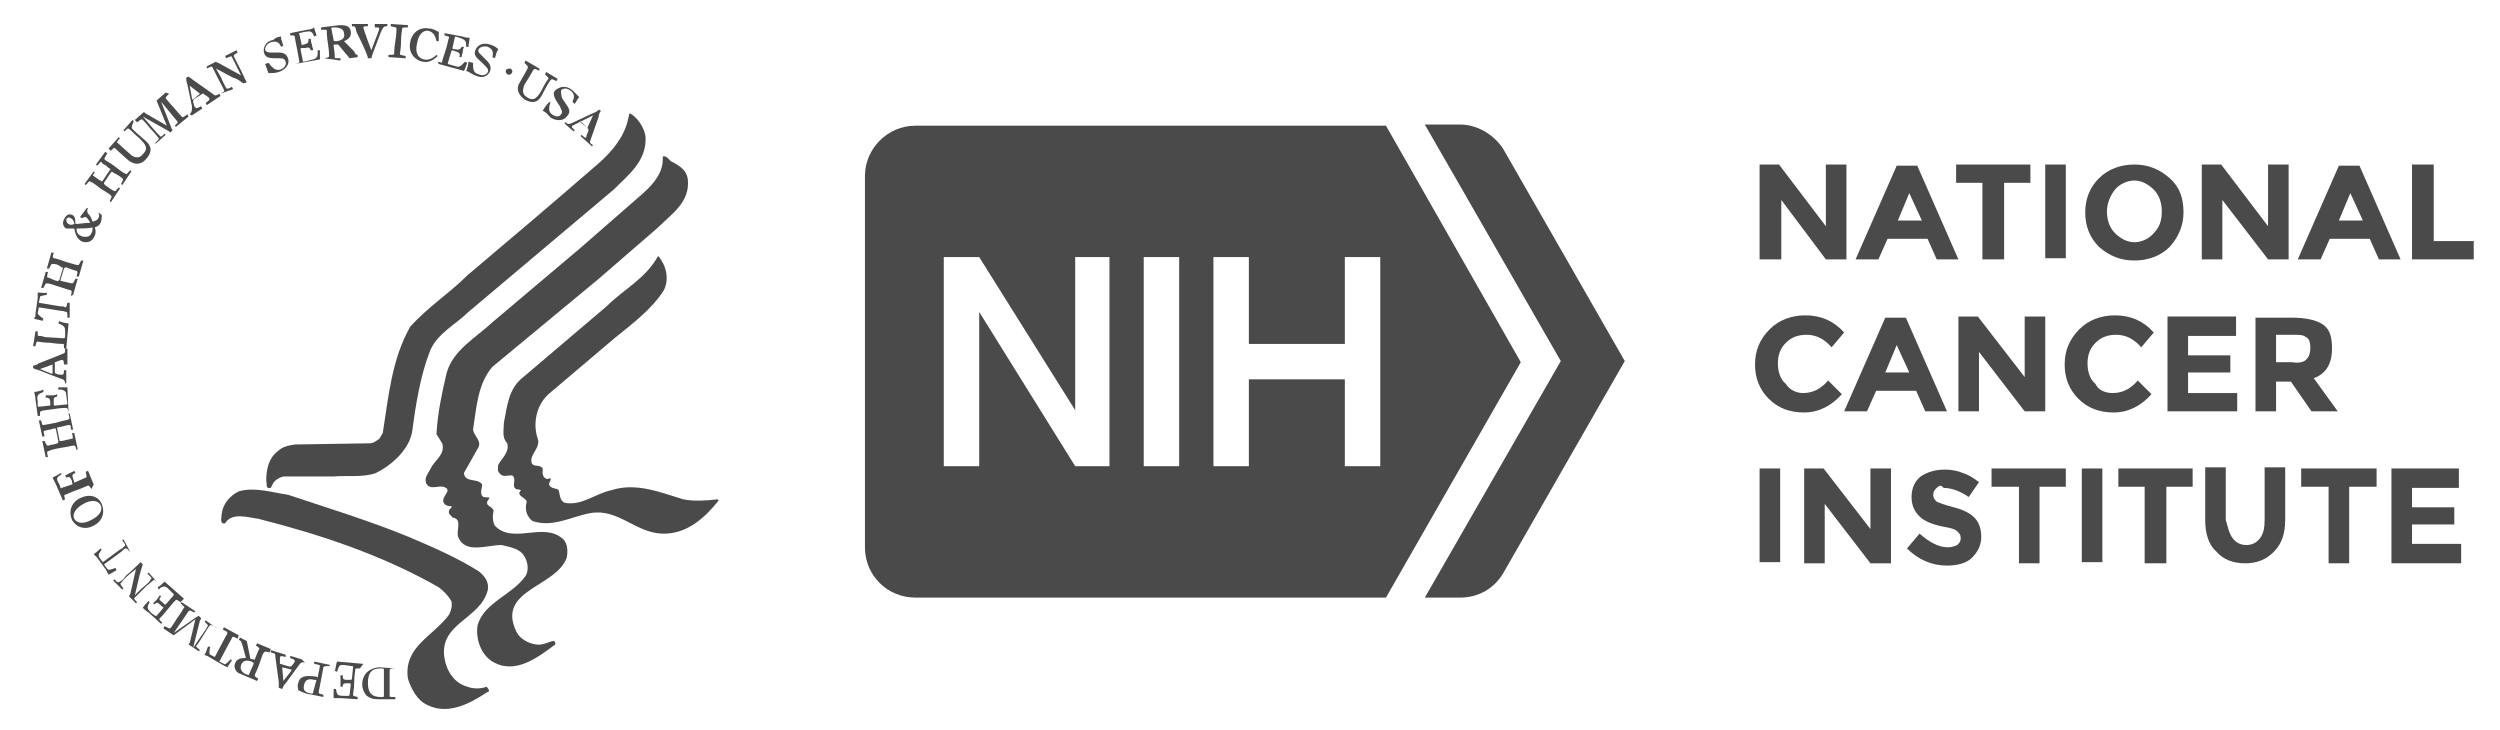 <?xml version="1.0" encoding="utf-8"?>
<!-- Generator: Adobe Illustrator 25.4.1, SVG Export Plug-In . SVG Version: 6.00 Build 0)  -->
<svg version="1.1" id="Layer_1" xmlns="http://www.w3.org/2000/svg" xmlns:xlink="http://www.w3.org/1999/xlink" x="0px" y="0px"
	 viewBox="0 0 218.8 63.9" style="enable-background:new 0 0 218.8 63.9;" xml:space="preserve">
<style type="text/css">
	.st0{fill:#4A4A4A;}
</style>
<g>
	<path class="st0" d="M131.6,13.1c-0.8-1.3-2.3-2.2-3.8-2.2h-3.1l11.9,20.7l-11.9,20.7h3.1c1.6,0,3-0.8,3.8-2.2l10.6-18.5
		L131.6,13.1z"/>
	<path class="st0" d="M121.3,11H80.1c-2.4,0-4.4,2-4.4,4.4v32.5c0,2.5,2,4.4,4.4,4.4h41.2l11.8-20.6L121.3,11z M97.1,40.8h-3
		l-8.4-13.5v13.5h-3.1V22.5h3.1l8.4,13.4V22.5h3V40.8z M103.2,40.8h-3.1V22.5h3.1V40.8z M120.8,40.8h-3.1v-7.6h-8.4v7.6h-3.1V22.5
		h3.1v7.6h8.4v-7.6h3.1V40.8z"/>
	<polygon class="st0" points="159.8,14.4 161.6,14.4 161.6,22.7 159.8,22.7 155.9,17.5 155.9,22.7 154,22.7 154,14.4 155.7,14.4 
		159.8,19.8 	"/>
	<path class="st0" d="M169.5,22.7l-0.8-1.8h-3.5l-0.8,1.8h-2l3.6-8.2h1.8l3.6,8.2H169.5z M167.1,16.9l-1,2.4h2.1L167.1,16.9z"/>
	<polygon class="st0" points="175.4,16 175.4,22.7 173.5,22.7 173.5,16 171.2,16 171.2,14.4 177.7,14.4 177.7,16 	"/>
	<rect x="179" y="14.4" class="st0" width="1.8" height="8.2"/>
	<path class="st0" d="M189.9,21.6c-0.8,0.8-1.9,1.2-3.1,1.2s-2.2-0.4-3.1-1.2c-0.8-0.8-1.2-1.8-1.2-3s0.4-2.2,1.2-3
		c0.8-0.8,1.9-1.2,3.1-1.2s2.2,0.4,3.1,1.2c0.9,0.8,1.2,1.8,1.2,3C191.1,19.7,190.7,20.7,189.9,21.6 M189.2,18.5
		c0-0.7-0.2-1.4-0.7-1.9s-1.1-0.8-1.7-0.8s-1.3,0.3-1.7,0.8s-0.7,1.2-0.7,1.9c0,0.7,0.2,1.4,0.7,1.9s1.1,0.8,1.7,0.8
		s1.3-0.3,1.7-0.8C189,19.9,189.2,19.3,189.2,18.5"/>
	<polygon class="st0" points="198.5,14.4 200.3,14.4 200.3,22.7 198.5,22.7 194.5,17.5 194.5,22.7 192.7,22.7 192.7,14.4 
		194.4,14.4 198.5,19.8 	"/>
	<path class="st0" d="M208.2,22.7l-0.8-1.8h-3.5l-0.8,1.8h-2l3.6-8.2h1.8l3.6,8.2H208.2z M205.7,16.9l-1,2.4h2.1L205.7,16.9z"/>
	<polygon class="st0" points="211.1,22.7 211.1,14.4 213,14.4 213,21.1 216.5,21.1 216.5,22.7 	"/>
	<path class="st0" d="M157.8,34.4c0.9,0,1.6-0.4,2.2-1.1l1.2,1.2c-0.9,1-2,1.6-3.3,1.6s-2.3-0.4-3.1-1.2s-1.2-1.8-1.2-3
		c0-1.2,0.4-2.2,1.3-3.1c0.8-0.8,1.9-1.2,3.1-1.2c1.4,0,2.5,0.5,3.4,1.5l-1.1,1.3c-0.6-0.7-1.3-1.1-2.2-1.1c-0.7,0-1.3,0.2-1.8,0.7
		s-0.7,1.1-0.7,1.8s0.2,1.4,0.7,1.8C156.6,34.1,157.2,34.4,157.8,34.4"/>
	<path class="st0" d="M168.5,36l-0.8-1.8h-3.5l-0.8,1.8h-2l3.6-8.2h1.8l3.6,8.2H168.5z M166,30.2l-1,2.4h2.1L166,30.2z"/>
	<polygon class="st0" points="177.2,27.7 179,27.7 179,36 177.2,36 173.2,30.8 173.2,36 171.4,36 171.4,27.7 173.1,27.7 177.2,33 	
		"/>
	<path class="st0" d="M184.9,34.4c0.9,0,1.6-0.4,2.2-1.1l1.2,1.2c-0.9,1-2,1.6-3.3,1.6s-2.3-0.4-3.1-1.2s-1.2-1.8-1.2-3
		c0-1.2,0.4-2.2,1.3-3.1c0.8-0.8,1.9-1.2,3.1-1.2c1.4,0,2.5,0.5,3.4,1.5l-1.1,1.3c-0.6-0.7-1.3-1.1-2.2-1.1c-0.7,0-1.3,0.2-1.8,0.7
		s-0.7,1.1-0.7,1.8s0.2,1.4,0.7,1.8C183.6,34.1,184.2,34.4,184.9,34.4"/>
	<polygon class="st0" points="195.7,27.7 195.7,29.4 191.5,29.4 191.5,31.1 195.2,31.1 195.2,32.6 191.5,32.6 191.5,34.4 
		195.8,34.4 195.8,36 189.7,36 189.7,27.7 	"/>
	<path class="st0" d="M204.1,30.5c0,1.3-0.5,2.2-1.6,2.6l2.1,2.9h-2.3l-1.8-2.6h-1.3V36h-1.8v-8.2h3.1c1.3,0,2.2,0.2,2.8,0.6
		C203.9,28.8,204.1,29.5,204.1,30.5 M201.9,31.4c0.2-0.2,0.3-0.5,0.3-1c0-0.4-0.1-0.8-0.4-0.9c-0.2-0.2-0.6-0.2-1.2-0.2h-1.4v2.4
		h1.4C201.2,31.8,201.7,31.7,201.9,31.4"/>
	<rect x="154" y="41" class="st0" width="1.8" height="8.2"/>
	<polygon class="st0" points="163.7,41 165.5,41 165.5,49.3 163.7,49.3 159.7,44.1 159.7,49.3 157.9,49.3 157.9,41 159.6,41 
		163.7,46.3 	"/>
	<path class="st0" d="M169.5,42.7c-0.2,0.2-0.3,0.3-0.3,0.6s0.1,0.4,0.3,0.6c0.2,0.1,0.7,0.3,1.5,0.5s1.4,0.5,1.8,0.9
		c0.4,0.4,0.6,1,0.6,1.7s-0.3,1.3-0.8,1.8s-1.3,0.7-2.2,0.7c-1.3,0-2.5-0.5-3.5-1.5l1.1-1.3c0.9,0.8,1.7,1.2,2.5,1.2
		c0.3,0,0.6-0.1,0.8-0.2c0.2-0.2,0.3-0.3,0.3-0.6s-0.1-0.4-0.3-0.6c-0.2-0.2-0.6-0.3-1.2-0.4c-1-0.2-1.7-0.5-2.1-0.9
		c-0.4-0.4-0.7-0.9-0.7-1.7s0.3-1.4,0.8-1.8c0.6-0.4,1.3-0.6,2.1-0.6c0.6,0,1.1,0.1,1.6,0.3c0.6,0.2,1,0.5,1.4,0.8l-0.9,1.3
		c-0.7-0.5-1.5-0.8-2.2-0.8C169.9,42.4,169.7,42.5,169.5,42.7"/>
	<polygon class="st0" points="178.5,42.6 178.5,49.3 176.7,49.3 176.7,42.6 174.3,42.6 174.3,41 180.8,41 180.8,42.6 	"/>
	<rect x="182.2" y="41" class="st0" width="1.8" height="8.2"/>
	<polygon class="st0" points="189.6,42.6 189.6,49.3 187.7,49.3 187.7,42.6 185.4,42.6 185.4,41 191.9,41 191.9,42.6 	"/>
	<path class="st0" d="M195.4,47.1c0.3,0.4,0.7,0.6,1.2,0.6s0.9-0.2,1.2-0.6s0.4-0.9,0.4-1.6v-4.6h1.8v4.6c0,1.2-0.3,2.1-1,2.8
		s-1.5,1-2.5,1s-1.9-0.3-2.5-1c-0.7-0.6-1-1.6-1-2.8v-4.6h1.8v4.6C195,46.2,195.1,46.7,195.4,47.1"/>
	<polygon class="st0" points="205.6,42.6 205.6,49.3 203.8,49.3 203.8,42.6 201.4,42.6 201.4,41 208,41 208,42.6 	"/>
	<polygon class="st0" points="215.2,41 215.2,42.7 211.1,42.7 211.1,44.4 214.8,44.4 214.8,45.9 211.1,45.9 211.1,47.6 215.4,47.6 
		215.4,49.3 209.3,49.3 209.3,41 	"/>
	<path class="st0" d="M56.5,12c0.1,2.1-1.5,3.3-2.8,4.6L41,27.3c-1.1,1.1-2.8,1.9-3.4,3.5c-0.8,2.1-1.2,4.5-1.5,6.8
		c-0.2,1.7-1.8,3.1-3.2,3.8c-1.1,0.4-2.5,0.2-3.7,0.3h-4.4c-0.4,0.1-0.7,0.3-0.9,0.6l-0.2,0.4c-0.5,0.1-0.3-0.3-0.4-0.6
		c0-1,0.2-2,1-2.6c0.4-0.4,0.9-0.5,1.5-0.6l6.5-0.1c0.4,0,0.6-0.2,0.9-0.4l0.3-0.5c0.5-3.2,0.8-6.5,2.4-9.3c1.5-1.7,3.4-2.9,5-4.5
		c3.8-3.2,7.8-6.6,11.6-9.9c1.1-1,2.2-2.3,2.5-3.9l0.1-0.4C55.7,10.2,56.4,11.1,56.5,12"/>
	<path class="st0" d="M60.2,15.7c0.2,2-1.4,3-2.6,4.2l-5.2,4.5l-9.3,7.7c-1.3,1.5-1.4,3.6-1.7,5.5c0.1,0.6,0.7,0.9,0.5,1.5l-1.3,2.3
		c0.1,0.9,1.2,0.4,1.6,1c0,0.3-0.2,0.7,0,1s0.9-0.1,0.5,0.4c-0.1,0.1-0.1,0.3,0,0.4c0.2,0.2,0.4,0.2,0.5,0.5
		c-0.1,0.4-0.1,0.9,0.1,1.3c1.6,1.7,4.3-0.4,6,1.2c0.4,0.4,0.4,1.1,0.3,1.6c-0.9,2.6-6.2,2.8-4.4,6.5c0.3,0.6,1,1,1.7,1.1
		c0.6,0.1,1-0.2,1.5-0.3c0.2,0,0.2,0.2,0.2,0.2v0.1c-1.5,1.1-3.5,2.7-5.5,1.5c-1-0.6-1.5-2-1.3-3.2c0.6-2,3-2.6,4.2-4.3
		c0.3-0.5,0.2-1.2-0.1-1.7c-0.4-0.7-1.2-0.8-2-1c-1.3,0-3.2,0.8-3.8-0.7c-0.2-0.6,0.4-1.6-0.5-1.7c-0.1-0.2-0.4-0.3-0.3-0.6
		c0-0.2,0.3-0.2,0.2-0.4c-0.2,0-0.4,0-0.6-0.2c-0.5-0.6,0.9-1.2-0.1-1.5c-0.5-0.1-1.2,0.3-1.5-0.3c-0.2-0.5,0.2-0.9,0.4-1.3
		c0.3-0.7,1.3-1.2,1-2.2L38.2,38c0.1-1.9,0.5-3.7,0.9-5.4c0.6-2,2.5-3,4-4.4l7.7-6.5l5.5-4.8c1-0.9,1.8-1.9,1.7-3.2
		c0.3-0.1,0.5,0.2,0.7,0.4C59.7,14.6,60.1,15,60.2,15.7"/>
	<path class="st0" d="M58.1,25.4c-1,1.6-2.7,2.9-4.2,4.1l-5.9,5c-1.1,1-1.4,2.7-0.9,4c0.1,0.7-0.5,1.1-0.6,1.7c0,0.2,0,0.4,0.2,0.5
		s0.6,0,0.8,0.3c0,0.3-0.1,0.7,0.3,0.9c0.2,0.1,0.4-0.2,0.4,0.1c-0.1,0.2-0.2,0.3-0.1,0.5c0.2,0.3,0.6,0.2,0.8,0.4
		c0.1,0.4,0.1,0.9,0.5,1.1c1.5,0.3,2.7-0.8,4.1-1.1c2.2-0.7,4.3,0.2,6.3,0.8c1,0.2,2.1,0.1,3,0l0.1,0.1c-1.2,1.5-2.8,3-5,2.9
		c-2.3-0.1-3.8-2.2-6.2-1.8c-1.7,0.3-3.3,1.3-5.1,0.7c-0.5-0.4-0.7-1-0.5-1.7c-0.1-0.4-1-0.5-0.5-1c-0.2-0.1-0.5,0-0.6-0.3
		s0.2-0.8-0.2-1c-0.4,0-0.8,0.2-1.1-0.2c-0.2-0.2-0.1-0.5-0.1-0.7c0.3-0.6,1-1.1,0.8-1.9c-0.5-0.5-0.3-1.2-0.3-1.8
		c0.3-1.5,0.4-3,1.7-4l7.3-6.2c1.5-1.5,3.4-2.4,4.5-4.4C58.3,23.2,58.6,24.4,58.1,25.4"/>
	<path class="st0" d="M35.8,47c2.1,0.9,4.2,1.8,6.1,3c0.5,0.4,0.9,0.9,0.8,1.6c-0.6,2.6-4.3,2.9-3.8,6c0.2,1.2,0.9,2.2,2,2.5
		c0.5,0.2,1.2,0.2,1.7,0c0.1,0.2,0.4,0.4,0,0.5c-1.5,1-3.4,2-5.2,1.1c-0.9-0.4-1.4-1.4-1.7-2.3c-0.4-2.8,2.2-3.7,3.6-5.6
		c0.2-0.4,0.3-0.8,0.2-1.2c-0.3-0.5-0.6-0.8-1.1-1.2c-4.9-2.8-10.3-4.6-15.8-6c-0.9-0.1-2.3-0.6-2.9,0.4l0,0
		c-0.5,0.1-0.3-0.5-0.3-0.8c0.1-0.9,0.7-1.6,1.5-2c1.4-0.4,2.9,0.1,4.3,0.3C28.8,44.5,32.4,45.6,35.8,47"/>
	<path class="st0" d="M34.6,58.5c-0.4,0-0.5,0-0.5,0.2c0,0.1,0,0.5,0,1.1s0,1,0,1.1s0,0.1,0.5,0.1v0.2h-1.4c-0.6,0-0.8-0.1-1.1-0.3
		c-0.2-0.2-0.4-0.6-0.4-1c0-0.7,0.4-1.4,1.5-1.5L34.6,58.5L34.6,58.5z M33.6,58.7c0-0.2,0-0.2-0.3-0.2c-0.8,0-1.1,0.4-1.1,1.3
		c0,0.9,0.4,1.2,1.1,1.2c0.3,0,0.3,0,0.3-0.1V58.7z"/>
	<path class="st0" d="M31.5,58.5c-0.4,0-0.4,0-0.4,0.1S31,59.1,31,59.7s-0.1,0.9-0.1,1.1c0,0.1,0,0.1,0.4,0.2v0.2l-1.5-0.1
		c-0.2,0-0.5,0-0.6,0c0-0.2,0-0.7,0-0.8h0.2c0.1,0.5,0.1,0.6,0.7,0.6h0.4c0,0,0.1,0,0.1-0.1l0.1-0.9c0,0,0-0.1-0.1-0.1h-0.1
		c-0.4,0-0.5,0-0.5,0.3h-0.2c0-0.1,0-0.3,0-0.5s0-0.3,0-0.5H30c0,0.3,0,0.4,0.4,0.4h0.3c0,0,0.1,0,0.1-0.1l0.1-1
		c0-0.1,0-0.1-0.1-0.1l-0.7-0.1c-0.3,0-0.4,0-0.5,0.3l-0.1,0.3l-0.2-0.1c0.1-0.2,0.1-0.6,0.2-0.8l2.3,0.2L31.5,58.5z"/>
	<path class="st0" d="M28.8,58.3c-0.4,0-0.4,0-0.5,0.1c0,0.1-0.1,0.5-0.2,1.1s-0.2,0.9-0.2,1.1c0,0.1,0,0.1,0.4,0.2V61l-1.5-0.3
		c-0.3-0.1-0.5-0.2-0.7-0.3c0-0.2-0.1-0.4,0-0.6c0.1-0.6,0.6-0.7,1.4-0.6c0.1,0,0.2,0,0.3,0.1l0.2-1c0-0.1,0-0.1-0.5-0.2v-0.2
		l1.4,0.3L28.8,58.3z M27.7,59.5c-0.1,0-0.1,0-0.2,0c-0.4-0.1-0.8-0.1-0.9,0.5c-0.1,0.5,0.2,0.6,0.6,0.7c0.2,0,0.2,0,0.2-0.1
		L27.7,59.5z"/>
	<path class="st0" d="M26.7,58c-0.3-0.1-0.4,0-0.6,0.3L25,59.8c-0.2,0.2-0.2,0.3-0.3,0.5l-0.3-0.1c0-0.1,0-0.4,0-0.5l-0.3-2.2
		c0-0.3,0-0.3-0.4-0.4v-0.2l1.3,0.4v0.2c-0.4-0.1-0.4-0.1-0.5,0c0,0.1,0,0.6,0,0.6l0,0c0.1,0,0.3,0.1,0.7,0.2c0.2,0.1,0.3,0,0.3,0
		c0.2-0.2,0.3-0.4,0.3-0.4c0-0.1,0-0.2-0.4-0.3v-0.2l1,0.3L26.7,58z M24.7,58.4L24.7,58.4C24.7,58.5,24.7,58.5,24.7,58.4l0.1,1.2
		l0.7-0.9c0,0,0,0,0-0.1l0,0L24.7,58.4z"/>
	<path class="st0" d="M23.6,57.1c-0.4-0.1-0.4-0.1-0.5,0s-0.2,0.4-0.4,1c-0.2,0.6-0.4,0.9-0.4,1s0,0.1,0.3,0.3l-0.1,0.2L21.1,59
		c-0.3-0.1-0.4-0.2-0.5-0.4s-0.1-0.4,0-0.6c0.2-0.5,0.9-0.4,0.9-0.4s0,0,0-0.1l-0.3-1.1c-0.1-0.3-0.1-0.3-0.3-0.4l0.1-0.2l0.6,0.3
		l0.3,1.5c0,0,0,0.1,0.2,0.1s0.2,0.1,0.2,0c0.3-0.7,0.3-0.8,0.4-0.9c0-0.1,0-0.1-0.3-0.3l0.1-0.2l1.2,0.5L23.6,57.1z M22.2,58.1
		c0-0.1,0-0.1-0.2-0.2c-0.5-0.2-0.8,0-0.9,0.3s0,0.6,0.4,0.8c0.3,0.1,0.3,0.1,0.3,0L22.2,58.1z"/>
	<path class="st0" d="M20.8,55.9c-0.4-0.2-0.4-0.2-0.5-0.1c0,0.1-0.1,0.2-0.2,0.4l-0.9,1.7l0.4,0.2c0.1,0.1,0.2,0,0.6-0.4l0.1,0.1
		c-0.1,0.1-0.2,0.3-0.4,0.6c-0.1,0-0.1-0.1-0.2-0.1s-0.1-0.1-0.2-0.1l-1.2-0.7c-0.1-0.1-0.3-0.1-0.4-0.2c0.2-0.3,0.2-0.5,0.3-0.7
		h0.2c-0.1,0.5-0.1,0.6,0,0.7l0.4,0.2l0.9-1.7c0.1-0.2,0.2-0.3,0.2-0.4c0-0.1,0-0.1-0.4-0.3l0.1-0.2l1.3,0.7L20.8,55.9z"/>
	<path class="st0" d="M18.9,54.9c-0.4-0.2-0.4-0.2-0.5-0.2c-0.1,0.1-0.3,0.4-0.6,0.9c-0.3,0.5-0.5,0.8-0.6,0.9
		c-0.1,0.1,0,0.1,0.3,0.4L17.4,57l-0.9-0.6c0,0,0-0.1,0.1-0.1l0.5-2.1l0,0l-1.9,1.4L14.3,55l0.1-0.2c0.4,0.2,0.4,0.2,0.5,0.2
		c0.1-0.1,0.3-0.4,0.6-0.9c0.4-0.5,0.5-0.8,0.6-0.9c0.1-0.1,0-0.1-0.3-0.4l0.1-0.1l1.2,0.8L17,53.6c-0.4-0.2-0.4-0.2-0.5-0.1
		l-1.3,1.9l0,0l2-1.4c0.1,0,0.1-0.1,0.2-0.1l0.2,0.2c0,0,0,0.1-0.1,0.2l-0.6,2.4l0,0l1.1-1.6c0.1-0.1,0.1-0.3,0.2-0.3
		c0-0.1,0-0.1-0.3-0.4l0.1-0.1l1,0.7L18.9,54.9z"/>
	<path class="st0" d="M15.8,52.7c-0.3-0.2-0.3-0.2-0.4-0.2c-0.1,0.1-0.3,0.3-0.7,0.8S14.1,54,14,54.1c-0.1,0.1-0.1,0.1,0.2,0.4
		l-0.1,0.1l-1.1-1c-0.2-0.1-0.4-0.3-0.5-0.4c0.1-0.2,0.4-0.5,0.5-0.6l0.1,0.1c-0.3,0.5-0.2,0.6,0.2,1l0.3,0.2h0.1l0.6-0.7
		c0,0,0-0.1-0.1-0.1L14.1,53c-0.3-0.3-0.4-0.3-0.6-0.1l-0.1-0.1c0.1-0.1,0.2-0.2,0.3-0.3s0.2-0.3,0.3-0.4l0.1,0.1
		c-0.2,0.2-0.2,0.3,0.1,0.5l0.2,0.2h0.1l0.7-0.8V52l-0.5-0.5c-0.2-0.2-0.4-0.2-0.6-0.1l-0.2,0.2l-0.1-0.2c0.2-0.1,0.5-0.4,0.6-0.5
		l1.7,1.5L15.8,52.7z"/>
	<path class="st0" d="M13.8,51c-0.3-0.3-0.3-0.3-0.4-0.2c-0.1,0.1-0.4,0.3-0.8,0.7c-0.5,0.5-0.7,0.7-0.8,0.8s-0.1,0.1,0.2,0.4
		l-0.1,0.1l-0.6-0.6c0,0,0-0.1,0.1-0.2l0.5-2.2l0,0l-0.5,0.4c-0.5,0.4-0.7,0.7-0.8,0.8s-0.1,0.1,0.2,0.5l-0.1,0.1l-0.8-0.8l0.1-0.1
		c0.3,0.3,0.3,0.3,0.5,0.2s0.4-0.3,0.5-0.5c0.6-0.5,1.1-1,1.3-1.2l0.2,0.2c-0.1,0.3-0.2,0.6-0.3,1l-0.4,1.7l0,0l0.6-0.6
		c0.5-0.4,0.7-0.6,0.8-0.8c0.1-0.1,0.1-0.1-0.3-0.5l0.1-0.1L13.8,51L13.8,51z"/>
	<path class="st0" d="M11.4,48.3C11.1,48,11.1,48,11,48s-0.2,0.1-0.4,0.3l-1.5,1.1l0.3,0.4c0.1,0.1,0.2,0.1,0.7-0.1l0.1,0.2
		C10,50,9.9,50.1,9.5,50.3c0-0.1-0.1-0.1-0.1-0.2S9.3,50,9.3,49.9l-0.8-1.1c-0.1-0.1-0.2-0.2-0.3-0.3c0.3-0.2,0.5-0.4,0.6-0.5
		l0.1,0.1c-0.3,0.4-0.3,0.5-0.2,0.7L9,49.2l1.5-1.1c0.2-0.1,0.3-0.2,0.4-0.3c0.1-0.1,0.1-0.1-0.2-0.5l0.1-0.1L11.4,48.3L11.4,48.3z"
		/>
	<path class="st0" d="M6.3,45.5C6,44.8,6.2,44,7,43.6s1.6-0.2,1.9,0.5S9,45.6,8.2,46C7.5,46.4,6.7,46.2,6.3,45.5 M8.8,44.2
		c-0.2-0.4-0.8-0.5-1.5-0.1s-1,0.9-0.8,1.3c0.2,0.4,0.8,0.5,1.5,0.1C8.8,45.1,9,44.6,8.8,44.2"/>
	<path class="st0" d="M8,42.8c-0.2-0.3-0.2-0.3-0.3-0.3c-0.1,0-0.4,0.2-1,0.4s-0.9,0.4-1,0.4s-0.1,0.1,0,0.4l-0.2,0.1l-0.6-1.4
		c-0.1-0.2-0.2-0.4-0.3-0.6c0.2-0.1,0.6-0.3,0.7-0.4l0.1,0.1c-0.5,0.3-0.5,0.4-0.2,0.9l0.1,0.3c0,0,0,0.1,0.1,0l0.9-0.3
		c0,0,0.1,0,0-0.2v-0.1c-0.2-0.4-0.2-0.4-0.5-0.3l-0.1-0.2c0.1,0,0.2-0.1,0.4-0.2c0.2-0.1,0.3-0.1,0.4-0.2l0.1,0.2
		c-0.3,0.1-0.3,0.2-0.2,0.5l0.1,0.3c0,0,0,0.1,0.1,0l0.9-0.4c0.1,0,0.1-0.1,0-0.5l0.2-0.1l0.5,1.2L8,42.8z"/>
	<path class="st0" d="M6.7,39.4C6.6,39,6.6,39,6.4,39c-0.1,0-0.4,0.1-1.1,0.2c-0.6,0.1-0.9,0.2-1.1,0.3c-0.1,0-0.1,0.1,0,0.5H4
		l-0.3-1.4h0.2C4.1,39,4.1,39,4.2,39s0.3-0.1,0.5-0.1L5,38.8c0.1,0,0.1,0,0.1-0.2l-0.2-1c0-0.1,0-0.1-0.2-0.1l-0.3,0.1
		c-0.2,0-0.4,0.1-0.5,0.1c-0.1,0-0.1,0.1,0,0.5H3.7l-0.3-1.4h0.2c0.1,0.4,0.1,0.4,0.2,0.4c0.1,0,0.5-0.1,1.1-0.2
		c0.6-0.2,0.9-0.2,1.1-0.3c0.1,0,0.1-0.1,0-0.5h0.1l0.3,1.4H6.2c0-0.4,0-0.4-0.2-0.4c-0.1,0-0.4,0.1-0.9,0.2c-0.1,0-0.1,0-0.1,0.1
		l0.2,1c0,0.1,0,0.1,0.2,0.1c0.5-0.1,0.8-0.2,0.9-0.2s0.1-0.1,0-0.5h0.2l0.3,1.4L6.7,39.4z"/>
	<path class="st0" d="M6,36.1c-0.1-0.4-0.1-0.4-0.2-0.4c-0.1,0-0.5,0-1.1,0.1s-1,0.1-1.1,0.2c-0.1,0-0.1,0-0.1,0.4H3.3l-0.2-1.5
		c0-0.2-0.1-0.5-0.1-0.6c0.2,0,0.6-0.1,0.8-0.2v0.2c-0.5,0.2-0.6,0.3-0.5,0.8v0.4c0,0,0,0.1,0.1,0.1l0.9-0.1c0.1,0,0.1,0,0.1-0.1
		v-0.1c0-0.4-0.1-0.5-0.4-0.5v-0.2c0.1,0,0.3,0,0.5,0c0.2,0,0.3,0,0.5-0.1v0.2c-0.3,0.1-0.3,0.1-0.3,0.4v0.3c0,0,0,0.1,0.1,0.1
		l1-0.1c0,0,0.1,0,0.1-0.1l-0.1-0.7c0-0.3-0.1-0.4-0.4-0.5H5.1v-0.2c0.2,0,0.6,0,0.8,0L6,36.1L6,36.1z"/>
	<path class="st0" d="M5.7,33.6c0-0.3-0.1-0.4-0.5-0.5l-1.8-0.7c-0.3-0.1-0.4-0.1-0.5-0.2V32c0.1,0,0.4-0.1,0.5-0.2l2-0.8
		c0.3-0.1,0.3-0.1,0.3-0.5h0.2v1.4H5.6c0-0.4-0.1-0.4-0.2-0.4c-0.1,0-0.5,0.2-0.6,0.2l0,0c0,0.1,0,0.3,0,0.7c0,0.2,0,0.3,0.1,0.3
		c0.2,0.1,0.5,0.1,0.5,0.1c0.1,0,0.2,0,0.2-0.4h0.2v1.1L5.7,33.6z M4.6,31.9L4.6,31.9L4.6,31.9l-1.1,0.4l1,0.4c0,0,0,0,0.1,0l0,0
		V31.9z"/>
	<path class="st0" d="M5.6,30.5c0-0.4,0-0.4-0.1-0.4S5,30.1,4.4,30c-0.6,0-1-0.1-1.1-0.1c-0.1,0-0.1,0-0.2,0.4H2.9L3.1,29h0.2
		c0,0.4,0,0.4,0.1,0.4c0.1,0,0.3,0,0.5,0.1l1.6,0.1c0.1,0,0.2,0,0.2-0.1V29c0-0.4-0.1-0.5-0.6-0.7l0.1-0.2c0.1,0.1,0.6,0.2,0.8,0.2
		l-0.2,2.2H5.6z"/>
	<path class="st0" d="M5.9,27.8c0-0.4,0-0.5-0.1-0.5s-0.2-0.1-0.5-0.1l-1.9-0.3l-0.1,0.5c0,0.1,0.1,0.2,0.5,0.5l-0.1,0.2
		C3.6,28,3.3,28,3,27.9c0-0.1,0-0.1,0.1-0.2c0-0.1,0-0.1,0-0.2l0.2-1.4c0-0.2,0-0.3,0-0.5c0.4,0,0.6,0.1,0.8,0v0.2
		c-0.5,0.1-0.6,0.1-0.6,0.2l-0.1,0.5l1.8,0.3c0.2,0,0.4,0,0.5,0.1c0.1,0,0.1,0,0.2-0.4h0.2v1.3H5.9z"/>
	<path class="st0" d="M6.2,25.9c0.1-0.4,0.1-0.4,0-0.5c-0.1,0-0.4-0.1-1-0.3c-0.6-0.2-0.9-0.3-1.1-0.3c-0.1,0-0.1,0-0.3,0.4H3.6
		L4,23.8h0.2c-0.1,0.4-0.1,0.5,0,0.5s0.3,0.1,0.5,0.2L5,24.6c0.1,0,0.1,0,0.2-0.1l0.3-1c0-0.1,0-0.1-0.1-0.1l-0.3-0.2
		c-0.2-0.1-0.4-0.1-0.5-0.1s-0.1,0-0.3,0.4H4.1l0.4-1.4h0.2c-0.1,0.4-0.1,0.4,0,0.5c0.1,0,0.5,0.1,1,0.3c0.7,0.2,1,0.3,1.1,0.3
		s0.1,0,0.3-0.4h0.2l-0.4,1.4H6.7c0.1-0.4,0.1-0.4,0-0.5c-0.1,0-0.4-0.1-0.9-0.3c-0.1,0-0.1,0-0.2,0.1l-0.3,1c0,0.1,0,0.1,0.1,0.1
		c0.5,0.1,0.8,0.2,0.9,0.2s0.1,0,0.3-0.4h0.2l-0.4,1.4L6.2,25.9z"/>
	<path class="st0" d="M8.9,18.8c0,0.3,0,0.5-0.1,0.7c-0.1,0.2-0.2,0.3-0.5,0.4c0.1,0.3,0.1,0.6-0.1,0.9c-0.2,0.4-0.7,0.5-1.1,0.3
		c-0.3-0.2-0.5-0.5-0.6-1.1c-0.4,0-0.6,0-0.7,0c-0.2-0.1-0.4-0.4-0.2-0.8c0.2-0.4,0.4-0.5,0.7-0.4c0.3,0.1,0.3,0.5,0.3,0.8
		c0.4,0,0.8-0.1,1.3-0.1C7.8,19.3,7.6,19,7.5,19s-0.2,0-0.3,0.1L7,19l0.6-0.8h0.1c-0.1,0.2-0.1,0.4,0.1,0.6c0.1,0.1,0.2,0.3,0.3,0.6
		c0.3-0.1,0.4-0.1,0.5-0.3c0.1-0.1,0.1-0.3,0-0.5L8.9,18.8z M6.5,19.6c0-0.2-0.1-0.4-0.3-0.5C6.1,19,5.9,19,5.8,19.2
		c0,0.1,0,0.3,0.2,0.4C6.1,19.7,6.3,19.7,6.5,19.6 M8,20.4c0.1-0.1,0.1-0.3,0.1-0.5C7.8,20,7,20,6.7,20c0,0.3,0.1,0.5,0.3,0.6
		C7.3,20.8,7.9,20.8,8,20.4"/>
	<path class="st0" d="M9.6,17.6c0.2-0.4,0.2-0.4,0.1-0.5c-0.1-0.1-0.4-0.3-0.9-0.6c-0.5-0.4-0.8-0.6-0.9-0.6c-0.1-0.1-0.1,0-0.4,0.3
		l-0.1-0.1L8.2,15l0.1,0.1c-0.2,0.2-0.2,0.3-0.1,0.3c0.1,0.1,0.3,0.2,0.4,0.3l0.2,0.1c0.1,0.1,0.1,0.1,0.2,0l0.6-0.9
		c0.1-0.1,0.1-0.1-0.1-0.2l-0.2-0.2c-0.2-0.1-0.4-0.2-0.4-0.3c-0.1-0.1-0.1,0-0.4,0.3l-0.1-0.1l0.8-1.1l0.2,0.1
		c-0.3,0.5-0.3,0.5-0.2,0.6c0.1,0.1,0.4,0.2,0.9,0.6s0.8,0.6,0.9,0.6c0.1,0.1,0.1,0,0.4-0.3l0.1,0.1l-0.8,1.2l-0.1-0.1
		c0.2-0.4,0.2-0.4,0.1-0.5c-0.1-0.1-0.4-0.3-0.8-0.5c-0.1-0.1-0.1-0.1-0.2,0L9.1,16c0,0.1,0,0.1,0.1,0.2c0.4,0.3,0.7,0.5,0.8,0.5
		c0.1,0.1,0.1,0,0.4-0.3l0.1,0.1l-0.8,1.2L9.6,17.6z"/>
	<path class="st0" d="M9.5,13l0.9-1l0.1,0.1c-0.3,0.3-0.3,0.4-0.2,0.4c0.1,0.1,0.3,0.3,1.1,1c0.2,0.2,0.7,0.5,1.1,0
		c0.5-0.5,0.3-0.8-0.3-1.4c-0.5-0.4-0.7-0.7-0.9-0.8c-0.1-0.1-0.1-0.1-0.4,0.2l-0.1-0.1l0.8-0.9l0.1,0.1c-0.2,0.5-0.2,0.6-0.1,0.7
		s0.3,0.3,1,0.9c0.5,0.4,0.9,0.9,0.2,1.7c-0.4,0.5-1,0.6-1.6,0.1c-0.8-0.7-1-0.9-1.1-1c-0.1-0.1-0.1-0.1-0.4,0.2L9.5,13z"/>
	<path class="st0" d="M13.6,12.5c0.3-0.3,0.3-0.3,0.3-0.4c-0.1-0.1-0.3-0.4-0.7-0.8c-0.4-0.5-0.6-0.7-0.7-0.8
		c-0.1-0.1-0.1-0.1-0.5,0.2l-0.2-0.2l0.8-0.7l0.1,0.1l1.9,1.1l0,0l-0.9-2.2l0.8-0.7l0.3,0.1c-0.3,0.3-0.3,0.3-0.3,0.4
		c0.1,0.1,0.3,0.4,0.7,0.8c0.4,0.5,0.6,0.7,0.7,0.8c0.1,0.1,0.1,0.1,0.5-0.2l0.1,0.2l-1.1,0.9L15.3,11c0.3-0.3,0.3-0.3,0.2-0.4
		l-1.4-1.7l0,0l0.9,2.3c0,0.1,0.1,0.1,0.1,0.2l-0.2,0.2l-0.1-0.1l-2.3-1.3l0,0l1.2,1.4c0.1,0.1,0.2,0.2,0.3,0.3s0.1,0.1,0.4-0.2
		l0.1,0.1l-0.9,0.8V12.5z"/>
	<path class="st0" d="M16.6,10c0.2-0.2,0.2-0.3,0.2-0.7l-0.4-1.9c-0.1-0.3-0.1-0.4-0.1-0.6l0.2-0.1c0.1,0.1,0.3,0.2,0.4,0.3l1.7,1.2
		c0.2,0.2,0.3,0.2,0.6,0l0.1,0.2l-1.2,0.8L18,9c0.3-0.2,0.4-0.3,0.3-0.4c0-0.1-0.4-0.3-0.5-0.4c0,0,0,0-0.1,0
		c-0.1,0.1-0.3,0.2-0.6,0.4c-0.2,0.1-0.2,0.2-0.2,0.3C17,9.2,17,9.4,17.1,9.4c0.1,0.1,0.1,0.1,0.5-0.1l0.1,0.2l-0.9,0.6L16.6,10z
		 M17.5,8.2C17.5,8.1,17.5,8.1,17.5,8.2C17.5,8.1,17.5,8.1,17.5,8.2l-0.9-0.7l0.2,1.1v0.1c0,0,0,0,0.1,0L17.5,8.2z"/>
	<path class="st0" d="M19.3,8.2C19.6,8,19.7,8,19.6,7.9c0-0.1-0.2-0.4-0.5-1s-0.4-0.8-0.5-1c-0.1-0.1-0.1-0.1-0.5,0.1V5.8l0.8-0.4
		c0,0,0.1,0.1,0.2,0.1l2,1.1l0,0L20.8,6c-0.3-0.6-0.4-0.8-0.5-1c0-0.1-0.1-0.1-0.5,0.1l-0.1-0.2l1-0.5l0.1,0.2
		c-0.3,0.2-0.4,0.2-0.3,0.4c0.1,0.2,0.2,0.4,0.3,0.6c0.4,0.7,0.6,1.3,0.8,1.6l-0.3,0.1c-0.3-0.2-0.5-0.4-0.9-0.5L18.9,6l0,0l0.4,0.7
		c0.3,0.6,0.4,0.9,0.5,1s0.1,0.1,0.5-0.1l0.1,0.2L19.3,8.2L19.3,8.2z"/>
	<path class="st0" d="M23.5,5.5c0.3,0.4,0.6,0.7,1,0.6s0.6-0.5,0.5-0.7c-0.1-0.3-0.3-0.3-0.6-0.3h-0.3c-0.8,0-0.9-0.2-1-0.5
		c-0.1-0.5,0.2-1,0.8-1.1c0.2-0.2,0.5-0.3,0.7-0.3c0,0,0,0.1,0,0.2c0.1,0.2,0.1,0.4,0.2,0.6l-0.2,0.1c-0.2-0.5-0.5-0.5-0.9-0.4
		c-0.3,0.1-0.5,0.4-0.5,0.6c0,0.2,0.2,0.3,0.5,0.3h0.7c0.5,0,0.7,0.2,0.8,0.5c0.2,0.5-0.2,1-0.8,1.2c-0.3,0.1-0.6,0.1-0.9,0.1
		c-0.1-0.2-0.2-0.6-0.3-0.8L23.5,5.5z"/>
	<path class="st0" d="M25.8,5.6c0.4-0.1,0.4-0.1,0.4-0.2S26.1,4.9,26,4.3s-0.2-0.9-0.2-1.1c0-0.1-0.1-0.1-0.4-0.1V2.9l1.5-0.3
		c0.2,0,0.5-0.1,0.6-0.2c0,0.2,0.2,0.6,0.2,0.7l-0.2,0.1c-0.2-0.5-0.3-0.5-0.9-0.4l-0.4,0.1c0,0-0.1,0,0,0.1l0.2,0.9
		c0,0.1,0,0.1,0.1,0h0.1C27,3.8,27,3.7,27,3.4h0.2c0,0.1,0,0.3,0.1,0.5c0,0.2,0.1,0.3,0.1,0.5h-0.2c-0.1-0.2-0.1-0.3-0.5-0.2h-0.3
		c0,0-0.1,0-0.1,0.1l0.2,1c0,0.1,0,0.1,0.1,0.1l0.8-0.2c0.3-0.1,0.4-0.2,0.4-0.5V4.4H28c0,0.2,0,0.6,0,0.8L25.8,5.6L25.8,5.6z"/>
	<path class="st0" d="M28.4,5.1C28.8,5,28.8,5,28.8,4.9s0-0.5-0.1-1.1s-0.1-1-0.1-1.1c0-0.1,0-0.1-0.5-0.1V2.4l1.6-0.2
		c0.3,0,0.5,0,0.7,0.1c0.2,0.1,0.3,0.3,0.3,0.5c0.1,0.6-0.6,0.8-0.6,0.8s0,0,0.1,0.1L31,4.5c0.1,0.2,0.1,0.3,0.3,0.3V5l-0.7,0.1
		l-1-1.2c0,0-0.1,0-0.2,0c-0.2,0-0.2,0-0.2,0.1c0.1,0.7,0.1,0.8,0.1,1c0,0.1,0,0.1,0.5,0.1v0.2L28.4,5.1L28.4,5.1z M29.2,3.5
		c0,0.1,0,0.1,0.3,0.1c0.6-0.1,0.7-0.4,0.6-0.7c0-0.3-0.3-0.5-0.8-0.5c-0.3,0-0.3,0-0.3,0.1L29.2,3.5z"/>
	<path class="st0" d="M30.8,2.1h1.4v0.2H32c-0.2,0-0.2,0.1-0.2,0.1c0,0.1,0.2,0.6,0.4,1.2l0.3,0.8l0.3-0.8c0.2-0.5,0.4-1,0.4-1.1
		c0-0.1-0.1-0.1-0.4-0.1V2.1h1.1v0.2h-0.1c-0.2,0-0.3,0.1-0.5,0.6c-0.6,1.6-0.7,1.8-0.8,2.2h-0.3c0-0.3-0.8-1.9-1-2.3
		c-0.1-0.5-0.1-0.5-0.4-0.5V2.1z"/>
	<path class="st0" d="M34,4.8c0.4,0,0.5,0,0.5-0.1s0-0.5,0.1-1.1s0.1-1,0.1-1.1c0-0.1,0-0.1-0.5-0.2V2.1l1.5,0.1v0.2
		c-0.4,0-0.5,0-0.5,0.1c0,0.1-0.1,0.5-0.1,1.1S35,4.6,35,4.7s0,0.1,0.5,0.2v0.2L34,5V4.8z"/>
	<path class="st0" d="M38.3,4.9c-0.4,0.4-0.8,0.6-1.3,0.5c-0.6-0.1-1.3-0.7-1.1-1.7C36,3,36.6,2.3,37.6,2.5c0.3,0,0.6,0.2,0.8,0.3
		c0,0.2,0,0.6,0,0.8h-0.2c-0.1-0.5-0.3-0.8-0.7-0.9c-0.5-0.1-0.9,0.4-1,1.1c-0.2,0.8,0.1,1.3,0.6,1.4c0.4,0.1,0.8-0.1,1.1-0.4
		L38.3,4.9z"/>
	<path class="st0" d="M38.3,5.4c0.4,0.1,0.4,0.1,0.4,0s0.1-0.4,0.3-1s0.2-0.9,0.3-1.1c0-0.1,0-0.1-0.4-0.2V2.9l1.6,0.3
		c0.2,0.1,0.5,0.1,0.6,0.1c0,0.2-0.1,0.6-0.1,0.8h-0.2c0-0.5,0-0.6-0.6-0.8l-0.3-0.1c0,0-0.1,0-0.1,0.1l-0.2,0.9c0,0,0,0.1,0.1,0.1
		h0.1c0.4,0.1,0.5,0,0.6-0.2h0.2c0,0.1-0.1,0.2-0.1,0.4c0,0.2-0.1,0.3-0.1,0.5h-0.2c0.1-0.3,0-0.4-0.3-0.5l-0.3-0.1
		c0,0-0.1,0-0.1,0.1l-0.3,1c0,0.1,0,0.1,0,0.1l0.7,0.2c0.3,0.1,0.4,0,0.6-0.2l0.2-0.2l0.2,0.1c-0.1,0.2-0.2,0.6-0.3,0.7l-2.2-0.6
		L38.3,5.4z"/>
	<path class="st0" d="M41.4,5.5c0,0.5,0,0.9,0.5,1c0.4,0.2,0.7,0,0.8-0.2s-0.1-0.4-0.3-0.6l-0.3-0.3c-0.6-0.5-0.6-0.7-0.5-1
		c0.2-0.5,0.7-0.7,1.3-0.5c0.3,0.1,0.5,0.2,0.7,0.4c0,0,0,0.1-0.1,0.2c-0.1,0.2-0.1,0.4-0.2,0.6L43.1,5c0.1-0.5,0-0.7-0.4-0.9
		c-0.3-0.1-0.7,0-0.8,0.2c-0.1,0.2,0,0.3,0.2,0.5l0.5,0.5c0.3,0.3,0.4,0.6,0.3,0.9c-0.2,0.5-0.7,0.7-1.3,0.4
		c-0.3-0.1-0.5-0.3-0.8-0.4C40.9,6,41,5.6,41,5.4L41.4,5.5z"/>
	<path class="st0" d="M44.7,6c0.1,0.1,0.2,0.2,0.1,0.4c-0.1,0.1-0.2,0.2-0.4,0.1c-0.1-0.1-0.2-0.2-0.1-0.4C44.4,6,44.6,6,44.7,6"/>
	<path class="st0" d="M46,5.3L47.2,6l0,0.2C46.8,6,46.8,6,46.7,6.1s-0.2,0.4-0.8,1.3c-0.1,0.3-0.3,0.8,0.2,1.1
		c0.6,0.4,0.9,0.1,1.3-0.6c0.3-0.6,0.5-0.9,0.6-1c0-0.1,0-0.1-0.3-0.4l0.1-0.2l1,0.6l-0.1,0.2c-0.4-0.2-0.4-0.2-0.5-0.1
		s-0.3,0.4-0.7,1.2c-0.3,0.6-0.7,1-1.6,0.5c-0.5-0.4-0.8-0.9-0.4-1.5C46,6.3,46.2,6,46.2,5.9c0-0.1,0-0.1-0.3-0.4L46,5.3z"/>
	<path class="st0" d="M48.2,8.9C48,9.4,48,9.8,48.3,10c0.4,0.3,0.7,0.2,0.8,0c0.2-0.2,0-0.4-0.1-0.7L48.8,9
		c-0.4-0.6-0.4-0.9-0.2-1.1c0.5-0.4,1-0.4,1.5,0c0.2,0.2,0.4,0.4,0.6,0.6l-0.1,0.1c-0.1,0.2-0.2,0.3-0.3,0.5l-0.2-0.2
		c0.2-0.4,0.2-0.7-0.2-1c-0.3-0.2-0.6-0.2-0.8,0c0,0.2,0,0.4,0.1,0.7l0.4,0.6c0.3,0.4,0.3,0.7,0,1c-0.3,0.4-0.9,0.4-1.4,0.1
		c-0.2-0.2-0.4-0.5-0.7-0.6C47.6,9.5,47.8,9.2,48,9L48.2,8.9z"/>
	<path class="st0" d="M49.5,10.7c0.2,0.2,0.3,0.2,0.7,0l1.7-0.8c0.3-0.1,0.4-0.2,0.5-0.3l0.2,0.1c-0.1,0.1-0.2,0.3-0.2,0.5l-0.7,2
		c-0.1,0.3-0.1,0.3,0.2,0.5l-0.1,0.1l-1-0.9l0.1-0.1c0.3,0.3,0.4,0.3,0.4,0.2s0.2-0.5,0.2-0.6c0,0,0,0,0-0.1
		c-0.1-0.1-0.2-0.2-0.5-0.5c-0.2-0.2-0.2-0.2-0.3-0.1c-0.4,0.2-0.6,0.3-0.6,0.3c-0.1,0.1-0.1,0.1,0.2,0.4l-0.1,0.1l-0.8-0.7
		L49.5,10.7z M51.4,11.2C51.4,11.2,51.5,11.2,51.4,11.2C51.5,11.2,51.5,11.1,51.4,11.2l0.5-1.1l-1,0.5c0,0,0,0-0.1,0c0,0,0,0,0,0.1
		L51.4,11.2z"/>
</g>
</svg>
